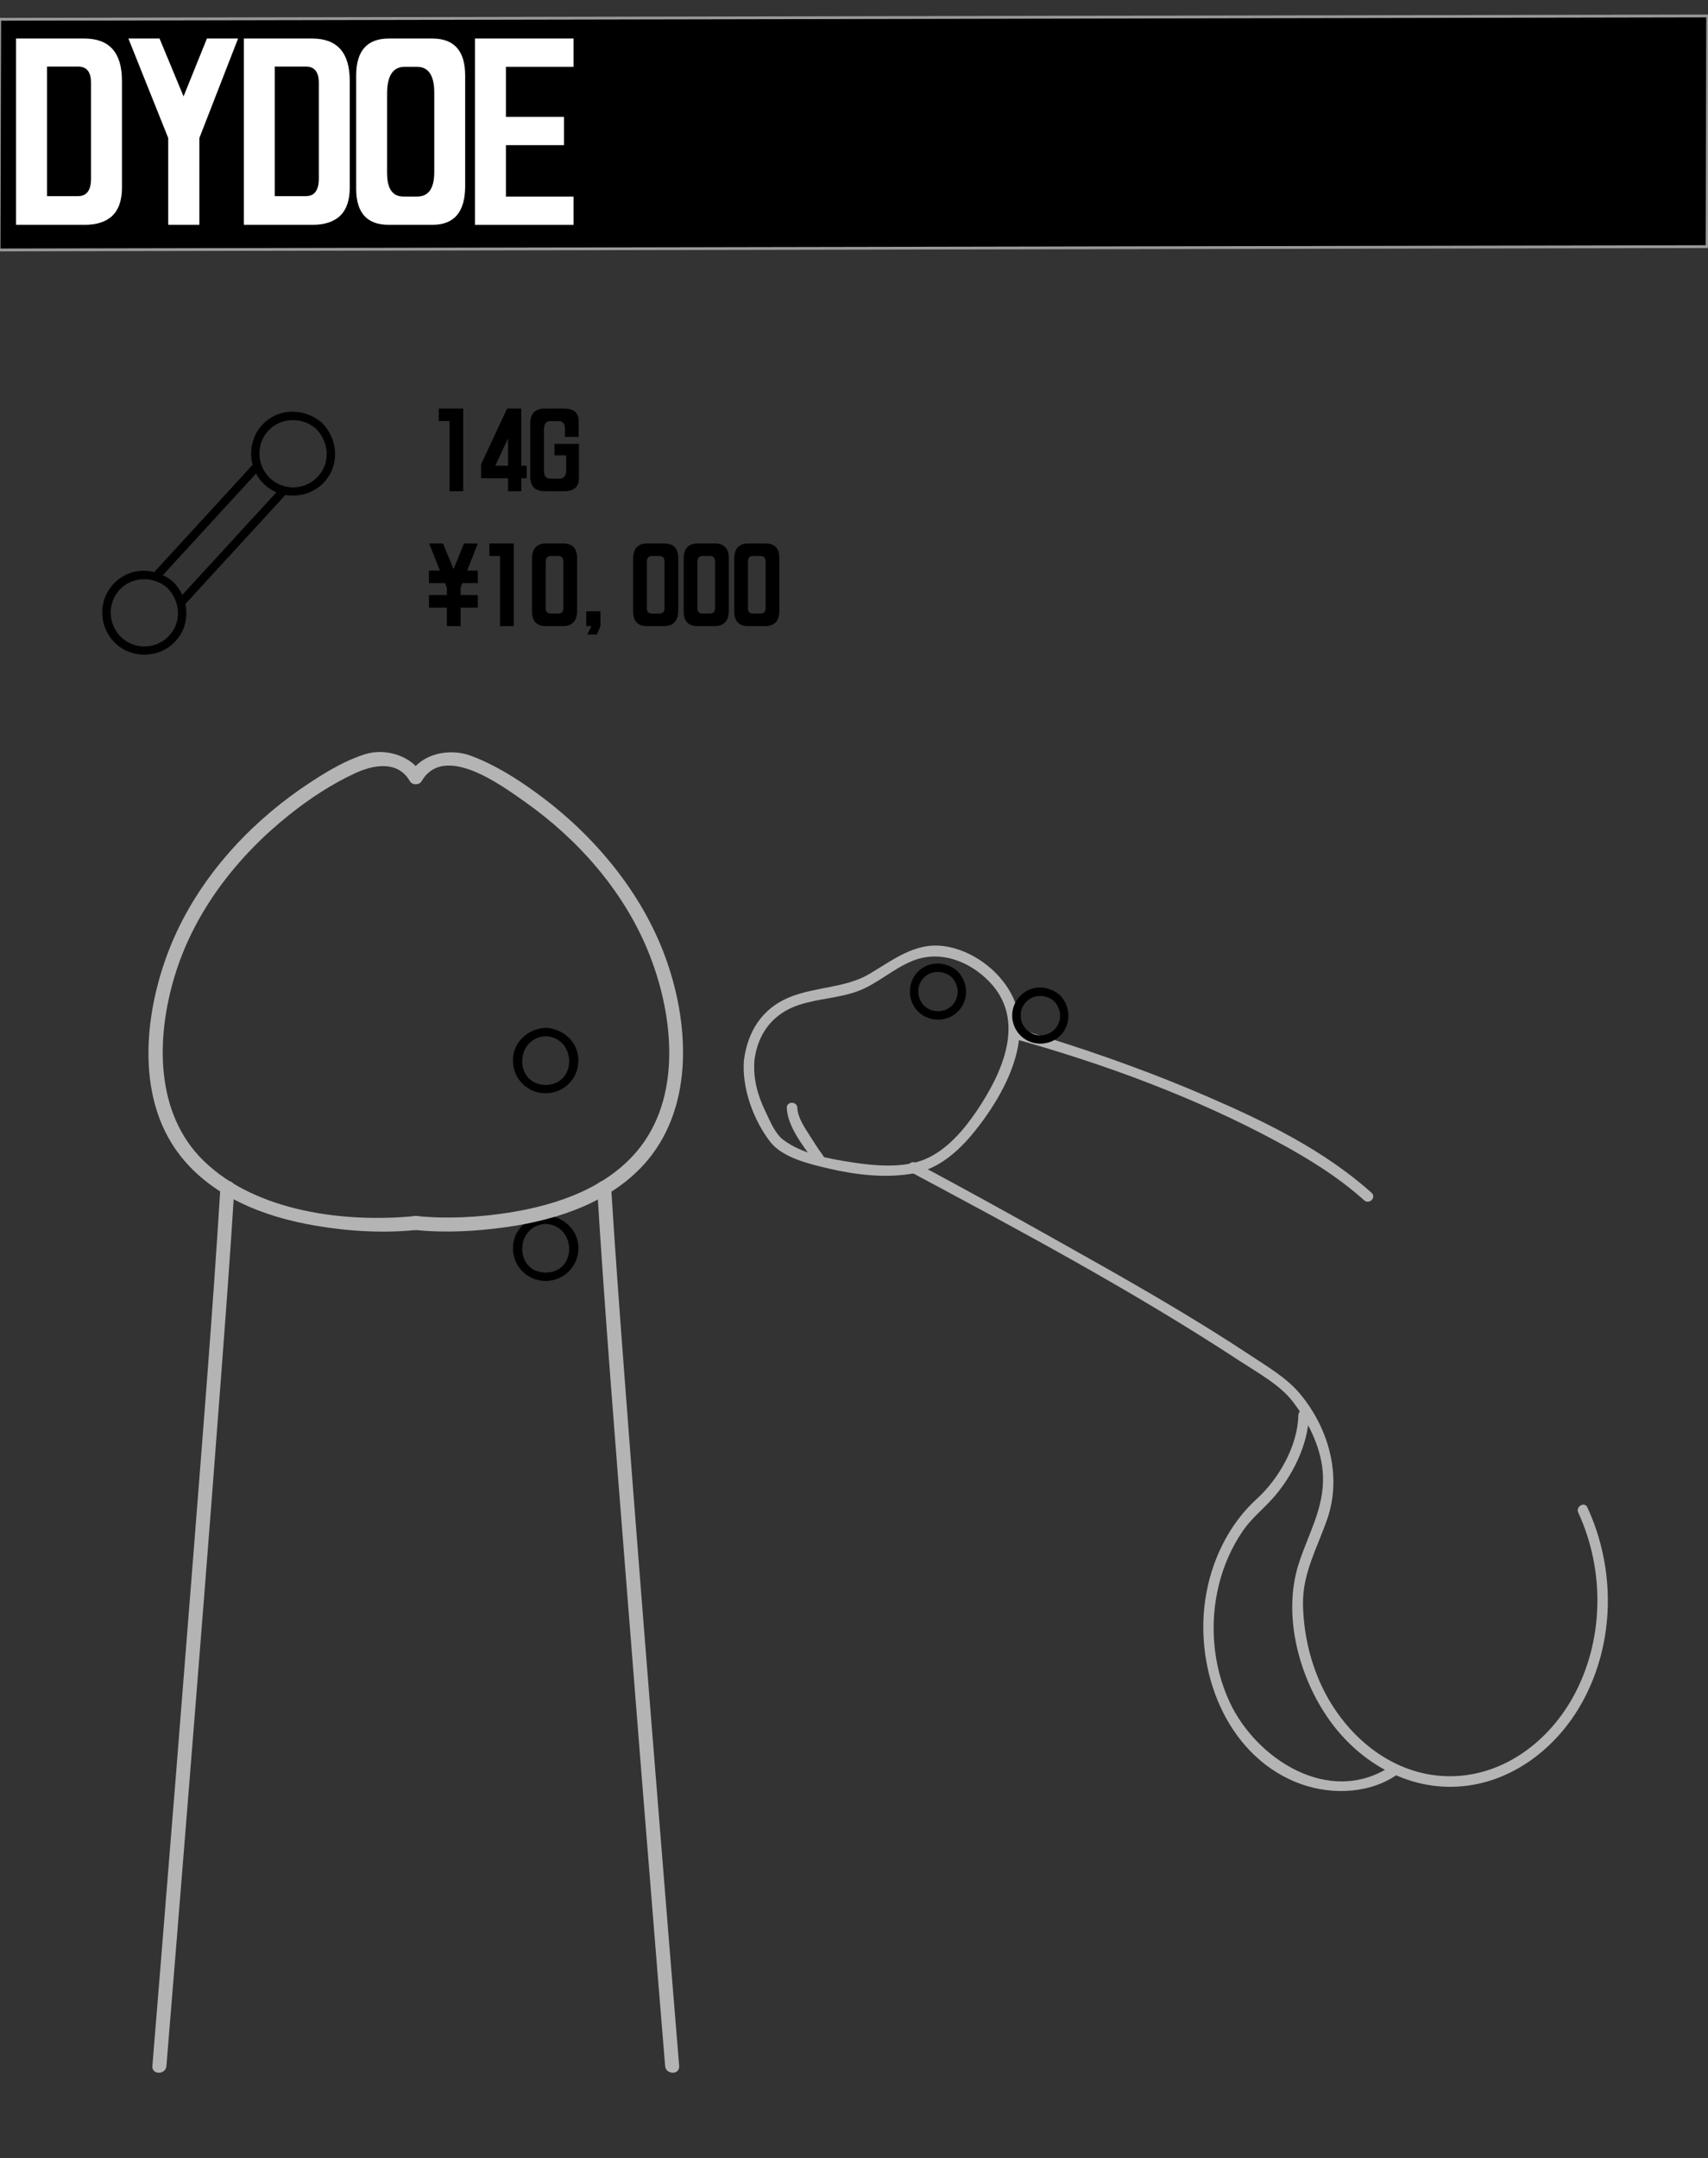 <svg xmlns="http://www.w3.org/2000/svg" id="_耳" viewBox="0 0 608.09 767.99"><rect x="0" y="0" width="608.09" height="767.99" fill="#333333" stroke="none"/><defs><style>.cls-1{fill:#fff}.cls-3{fill:#b4b4b5}</style></defs><path d="M607.76 87.76-.33 88.94l.22-82.08 608.09-1.18-.22 82.08z" style="stroke:#999;stroke-miterlimit:10"/><path d="M59.49 209.11c4.64 4.62 5.37 11.97.82 16.98s-12.13 5.22-16.98.82-5.26-12.16-.82-16.98 11.94-5.08 16.98-.82c1.47 1.24 3.6-.87 2.12-2.12-6.24-5.28-15.48-5.37-21.22.82s-5.16 15.67.82 21.22c5.99 5.57 15.67 5.16 21.22-.82 5.71-6.15 4.97-15.47-.82-21.22-1.37-1.36-3.49.76-2.12 2.12ZM112.44 152.5c4.64 4.62 5.37 11.97.82 16.98s-12.13 5.22-16.98.82-5.26-12.16-.82-16.98 11.94-5.08 16.98-.82c1.47 1.24 3.6-.87 2.12-2.12-6.24-5.28-15.48-5.37-21.22.82-5.56 6-5.16 15.67.82 21.22 5.99 5.57 15.67 5.16 21.22-.82 5.71-6.15 4.97-15.47-.82-21.22-1.37-1.36-3.49.76-2.12 2.12Z"/><path d="M56.57 206.19c11.96-13.03 23.92-26.07 35.89-39.1 1.3-1.42-.81-3.55-2.12-2.12-11.96 13.03-23.92 26.07-35.89 39.1-1.3 1.42.81 3.55 2.12 2.12ZM65.99 214.93c11.98-13.05 23.95-26.1 35.93-39.15 1.3-1.42-.81-3.55-2.12-2.12-11.98 13.05-23.95 26.1-35.93 39.15-1.3 1.42.81 3.55 2.12 2.12ZM194.3 368.72c11.09.62 11.15 17.35-.04 17.32-11.19-.03-11.06-16.75.04-17.32 1.92-.1 1.93-3.1 0-3-6.33.33-11.67 5.04-11.68 11.64s5.3 11.7 11.64 11.68 11.35-4.94 11.65-11.09c.33-6.82-5.06-11.87-11.61-12.23-1.93-.11-1.92 2.89 0 3ZM194.3 435.5c11.09.62 11.15 17.35-.04 17.32s-11.06-16.75.04-17.32c1.92-.1 1.93-3.1 0-3-6.33.33-11.67 5.04-11.68 11.64s5.3 11.7 11.64 11.68 11.35-4.94 11.65-11.09c.33-6.82-5.06-11.87-11.61-12.23-1.93-.11-1.92 2.89 0 3Z"/><path d="M150.19 277.85c8.07-13.51 28.5 1.71 36.59 7.4 18.86 13.27 35 31.51 43.84 52.95 8.79 21.32 12.43 50.18-2.47 69.72-10.93 14.34-29.18 20.71-46.37 23.48-11.01 1.77-22.62 2.41-33.75 1.29-3.2-.32-3.18 4.68 0 5 10.71 1.08 21.77.44 32.39-1.06 18.46-2.61 38.04-9.16 50.31-23.98 16.5-19.94 14.51-49.37 6.05-72.33s-25.3-43.17-45.3-57.81c-7.34-5.38-15.32-10.43-23.9-13.6-7.51-2.77-17.35-.88-21.71 6.42-1.65 2.77 2.67 5.29 4.32 2.52Z" class="cls-3"/><path d="M212.59 422.66c2.79 45.4 6.5 90.75 10.05 136.09 3.8 48.53 7.7 97.06 11.64 145.58.84 10.28 1.67 20.56 2.52 30.83.26 3.18 5.26 3.21 5 0-2.37-28.81-4.7-57.62-7.01-86.44-4.27-53.14-8.5-106.29-12.49-159.45-1.67-22.2-3.34-44.4-4.7-66.62-.2-3.2-5.2-3.22-5 0ZM150.18 275.33c-3.9-6.53-13.05-9.17-20.08-6.99s-13.43 6.02-19.44 9.94c-20 13.05-37.34 31.28-47.59 52.98s-15.78 53.25-1.96 75.56c10.34 16.7 29.3 25.1 47.93 28.71 12.66 2.45 26.11 3.45 38.98 2.16 3.17-.32 3.2-5.32 0-5-24.97 2.51-56.67-1.4-75.39-19.5-17.51-16.93-17.07-43.78-10.52-65.62 6.92-23.1 22.31-42.87 41.02-57.74 7.19-5.71 15.04-10.9 23.41-14.74 6.28-2.88 14.9-4.64 19.32 2.76 1.65 2.76 5.97.25 4.32-2.52Z" class="cls-3"/><path d="M78.46 422.66c-2.79 45.4-6.5 90.75-10.05 136.09-3.8 48.53-7.7 97.06-11.64 145.58-.84 10.28-1.67 20.56-2.52 30.83-.26 3.21 4.74 3.19 5 0 2.37-28.81 4.7-57.62 7.01-86.44 4.27-53.14 8.5-106.29 12.49-159.45 1.67-22.2 3.34-44.4 4.7-66.62.2-3.21-4.8-3.2-5 0ZM494.73 628.77c-21.62 13.93-47.49-2.84-56.94-23.1-6.01-12.89-7.25-27.98-3.84-41.75 1.7-6.88 4.58-13.44 8.61-19.28 3-4.34 6.89-7.41 10.37-11.25 7-7.71 12.88-19.31 13.06-29.8.04-2.41-3.71-2.41-3.75 0-.19 10.76-6.87 22.57-14.76 29.73-10.21 9.27-16.43 22.49-18.39 36.03-3.64 25.14 7.28 54.35 31.95 64.67 11.16 4.67 25.17 4.7 35.58-2.01 2.02-1.3.14-4.55-1.89-3.24Z" class="cls-3"/><path d="M561.9 538.25c9.59 20.7 9.19 45.91-2.03 65.92-9.11 16.25-25.68 28.39-44.85 27.86-19.19-.53-35.12-13.7-43.57-30.27-4.86-9.53-7.38-20.31-7.55-30.98-.17-10.99 5.16-20.17 8.64-30.26 5.31-15.4.51-32.41-9.83-44.7-4.72-5.61-11.79-9.73-17.83-13.72-22.34-14.78-45.8-27.94-69.15-41.04-16.48-9.25-33.04-18.37-49.7-27.29-2.13-1.14-4.02 2.1-1.89 3.24 39.74 21.26 79.83 42.74 117.54 67.47 6.18 4.05 13.99 8.29 18.58 14.26 5.75 7.48 10.46 17.04 10.76 26.58.36 11.43-5.27 20.57-8.65 31.13-5.87 18.3.1 40.57 11.1 55.85 10.09 14.01 25.88 23.75 43.48 23.51 19.98-.28 37.14-13.23 46.49-30.32 11.59-21.17 11.78-47.35 1.7-69.11-1.01-2.19-4.25-.28-3.24 1.89ZM488.33 424.46c-16.84-15.11-37.89-25.37-58.5-34.27-18.35-7.93-37.18-14.75-56.25-20.71-3.91-1.22-7.83-2.43-11.78-3.53-2.33-.65-3.32 2.97-1 3.62 32.36 8.99 64.78 20.95 94.34 36.93 10.81 5.84 21.38 12.39 30.54 20.62 1.79 1.61 4.45-1.04 2.65-2.65Z" class="cls-3"/><path d="M268.6 377.2c1.24-9.51 6.58-16.53 15.78-19.59 6.87-2.28 14.34-2.43 21.12-4.95s12.56-8.05 19.54-10.81c9.7-3.83 19.97.15 27.01 7.29 13.51 13.71 4.88 32.51-4.24 46.05-4.63 6.86-10.7 14.04-18.51 17.32s-17.83 2.34-26.05 1.08-17.82-3.02-24.37-7.99c-3.04-2.3-4.72-6.73-6.35-10.07-2.84-5.84-4.46-11.8-3.92-18.33.2-2.41-3.55-2.39-3.75 0-.81 9.85 3.31 21.27 9.35 29.1 4.4 5.69 14.05 7.91 20.63 9.46 9.82 2.31 20.54 3.58 30.54 1.77 8.88-1.61 15.96-7.98 21.48-14.78 10.2-12.58 21.81-33.1 13.13-49.2-4.64-8.61-14.07-15.5-23.82-16.87-10.5-1.48-18.35 5.04-26.82 9.98s-19.15 4.44-28.37 8.23c-9.69 3.99-14.78 12.14-16.11 22.31-.31 2.39 3.44 2.36 3.75 0Z" class="cls-3"/><path d="M280.12 394.21c.24 6.66 5.89 13.67 9.66 18.87 1.4 1.94 4.66.07 3.24-1.89-1.52-2.09-2.95-4.26-4.32-6.45-1.86-2.99-4.7-6.87-4.83-10.52-.09-2.41-3.84-2.42-3.75 0Z" class="cls-3"/><path d="M338.66 347.59c2.72 2.71 3.18 6.99.52 9.95-2.57 2.85-7.1 3.08-9.95.52-2.83-2.55-3.11-7.12-.52-9.95s6.99-3.01 9.95-.52c1.47 1.24 3.6-.87 2.12-2.12-4.17-3.53-10.34-3.62-14.19.52-3.71 3.99-3.49 10.48.52 14.19 4 3.7 10.47 3.5 14.19-.52 3.81-4.11 3.36-10.33-.52-14.19-1.37-1.36-3.49.76-2.12 2.12ZM375.13 356.13c2.72 2.71 3.18 6.99.52 9.95s-7.1 3.08-9.95.52-3.11-7.12-.52-9.95 6.99-3.01 9.95-.52c1.47 1.24 3.6-.87 2.12-2.12-4.17-3.53-10.34-3.62-14.19.52s-3.49 10.48.52 14.19 10.47 3.5 14.19-.52 3.36-10.33-.52-14.19c-1.37-1.36-3.49.76-2.12 2.12Z"/><path d="M30.03 80H5.71V13.71h24.32c8.92 0 13.39 5.02 13.39 15.05v38.02c0 8.82-4.46 13.23-13.39 13.23Zm2.38-50.53c0-3.85-1.53-5.78-4.59-5.78H16.73v46.1h11.09c3.06 0 4.59-2.09 4.59-6.26V29.47ZM70.98 80H59.89V49.11l-14.18-35.4H56.8l8.55 20.59 8.32-20.59h11.09l-13.78 35.4V80ZM111.13 80H86.81V13.71h24.32c8.92 0 13.39 5.02 13.39 15.05v38.02c0 8.82-4.46 13.23-13.39 13.23Zm2.38-50.53c0-3.85-1.53-5.78-4.59-5.78H97.83v46.1h11.09c3.06 0 4.59-2.09 4.59-6.26V29.47ZM126.81 26.86c0-8.76 3.88-13.15 11.64-13.15h15.44c7.81 0 11.72 4.38 11.72 13.15v39.36c0 9.19-3.88 13.78-11.64 13.78h-15.6c-7.71 0-11.56-4.28-11.56-12.83V26.86Zm11.01 35.01c.05 5.39 2.01 8.08 5.86 8.08h4.91c4.01-.05 6.02-2.96 6.02-8.71V32.96c0-6.12-2.06-9.19-6.18-9.19h-4.36c-4.17 0-6.26 3.2-6.26 9.58v28.51ZM169.11 80V13.71h35.09v10.06h-24.08v17.82h20.67v10.06h-20.67v18.3h24.08v10.06h-35.09Z" class="cls-1"/><path d="M164.92 145.37v29.43h-4.89v-24.96h-3.8v-4.46h8.68ZM185.59 145.37v20.36h1.93v4.46h-1.93v4.61h-4.71v-4.61h-9.6v-4.96l9.25-19.86h5.06Zm-9.25 20.36h4.54v-9.77l-4.54 9.77ZM206.12 162.04v8.12c-.02 3.09-1.77 4.64-5.24 4.64h-6.96c-3.42 0-5.13-1.72-5.13-5.17v-18.91c0-3.56 1.72-5.34 5.17-5.34h6.86c3.47 0 5.2 1.51 5.2 4.54v5.55h-4.89v-2.95c0-1.78-.75-2.67-2.25-2.67h-2.99c-1.48.02-2.21 1.03-2.21 3.02v14.66c0 1.88.74 2.81 2.21 2.81h3.16c1.69-.02 2.53-.96 2.53-2.81v-5.48h-4.18v-4.11h8.72v4.11ZM170.12 203.04v4.46h-5.52l-.6 1.58v2.67h6.12v4.46H164v6.57h-4.92v-6.57h-6.36v-4.46h6.36v-2.67l-.63-1.58h-5.73v-4.46h3.9l-3.83-9.67h4.92l3.76 9.14 3.73-9.14h4.92l-3.8 9.67h3.8ZM182.92 193.37v29.43h-4.89v-24.96h-3.8v-4.46h8.68ZM189.39 198.96c0-3.73 1.69-5.59 5.06-5.59h5.98c3.35.02 5.03 1.73 5.03 5.13v18.91c-.02 3.59-1.73 5.38-5.13 5.38h-6.01c-3.28 0-4.92-1.77-4.92-5.31v-18.53Zm4.89 17.51c0 1.24.63 1.86 1.9 1.86h2.5c1.27-.02 1.9-.64 1.9-1.86v-16.59c0-1.36-.63-2.04-1.9-2.04h-2.53c-1.24 0-1.86.68-1.86 2.04v16.59ZM212.52 225.79h-3.45l1.51-3.02h-1.86v-5.24h5.06v5.24l-1.27 3.02ZM225.39 198.96c0-3.73 1.69-5.59 5.06-5.59h5.98c3.35.02 5.03 1.73 5.03 5.13v18.91c-.02 3.59-1.73 5.38-5.13 5.38h-6.01c-3.28 0-4.92-1.77-4.92-5.31v-18.53Zm4.89 17.51c0 1.24.63 1.86 1.9 1.86h2.5c1.27-.02 1.9-.64 1.9-1.86v-16.59c0-1.36-.63-2.04-1.9-2.04h-2.53c-1.24 0-1.86.68-1.86 2.04v16.59ZM243.39 198.96c0-3.73 1.69-5.59 5.06-5.59h5.98c3.35.02 5.03 1.73 5.03 5.13v18.91c-.02 3.59-1.73 5.38-5.13 5.38h-6.01c-3.28 0-4.92-1.77-4.92-5.31v-18.53Zm4.89 17.51c0 1.24.63 1.86 1.9 1.86h2.5c1.27-.02 1.9-.64 1.9-1.86v-16.59c0-1.36-.63-2.04-1.9-2.04h-2.53c-1.24 0-1.86.68-1.86 2.04v16.59ZM261.39 198.96c0-3.73 1.69-5.59 5.06-5.59h5.98c3.35.02 5.03 1.73 5.03 5.13v18.91c-.02 3.59-1.73 5.38-5.13 5.38h-6.01c-3.28 0-4.92-1.77-4.92-5.31v-18.53Zm4.89 17.51c0 1.24.63 1.86 1.9 1.86h2.5c1.27-.02 1.9-.64 1.9-1.86v-16.59c0-1.36-.63-2.04-1.9-2.04h-2.53c-1.24 0-1.86.68-1.86 2.04v16.59Z"/></svg>